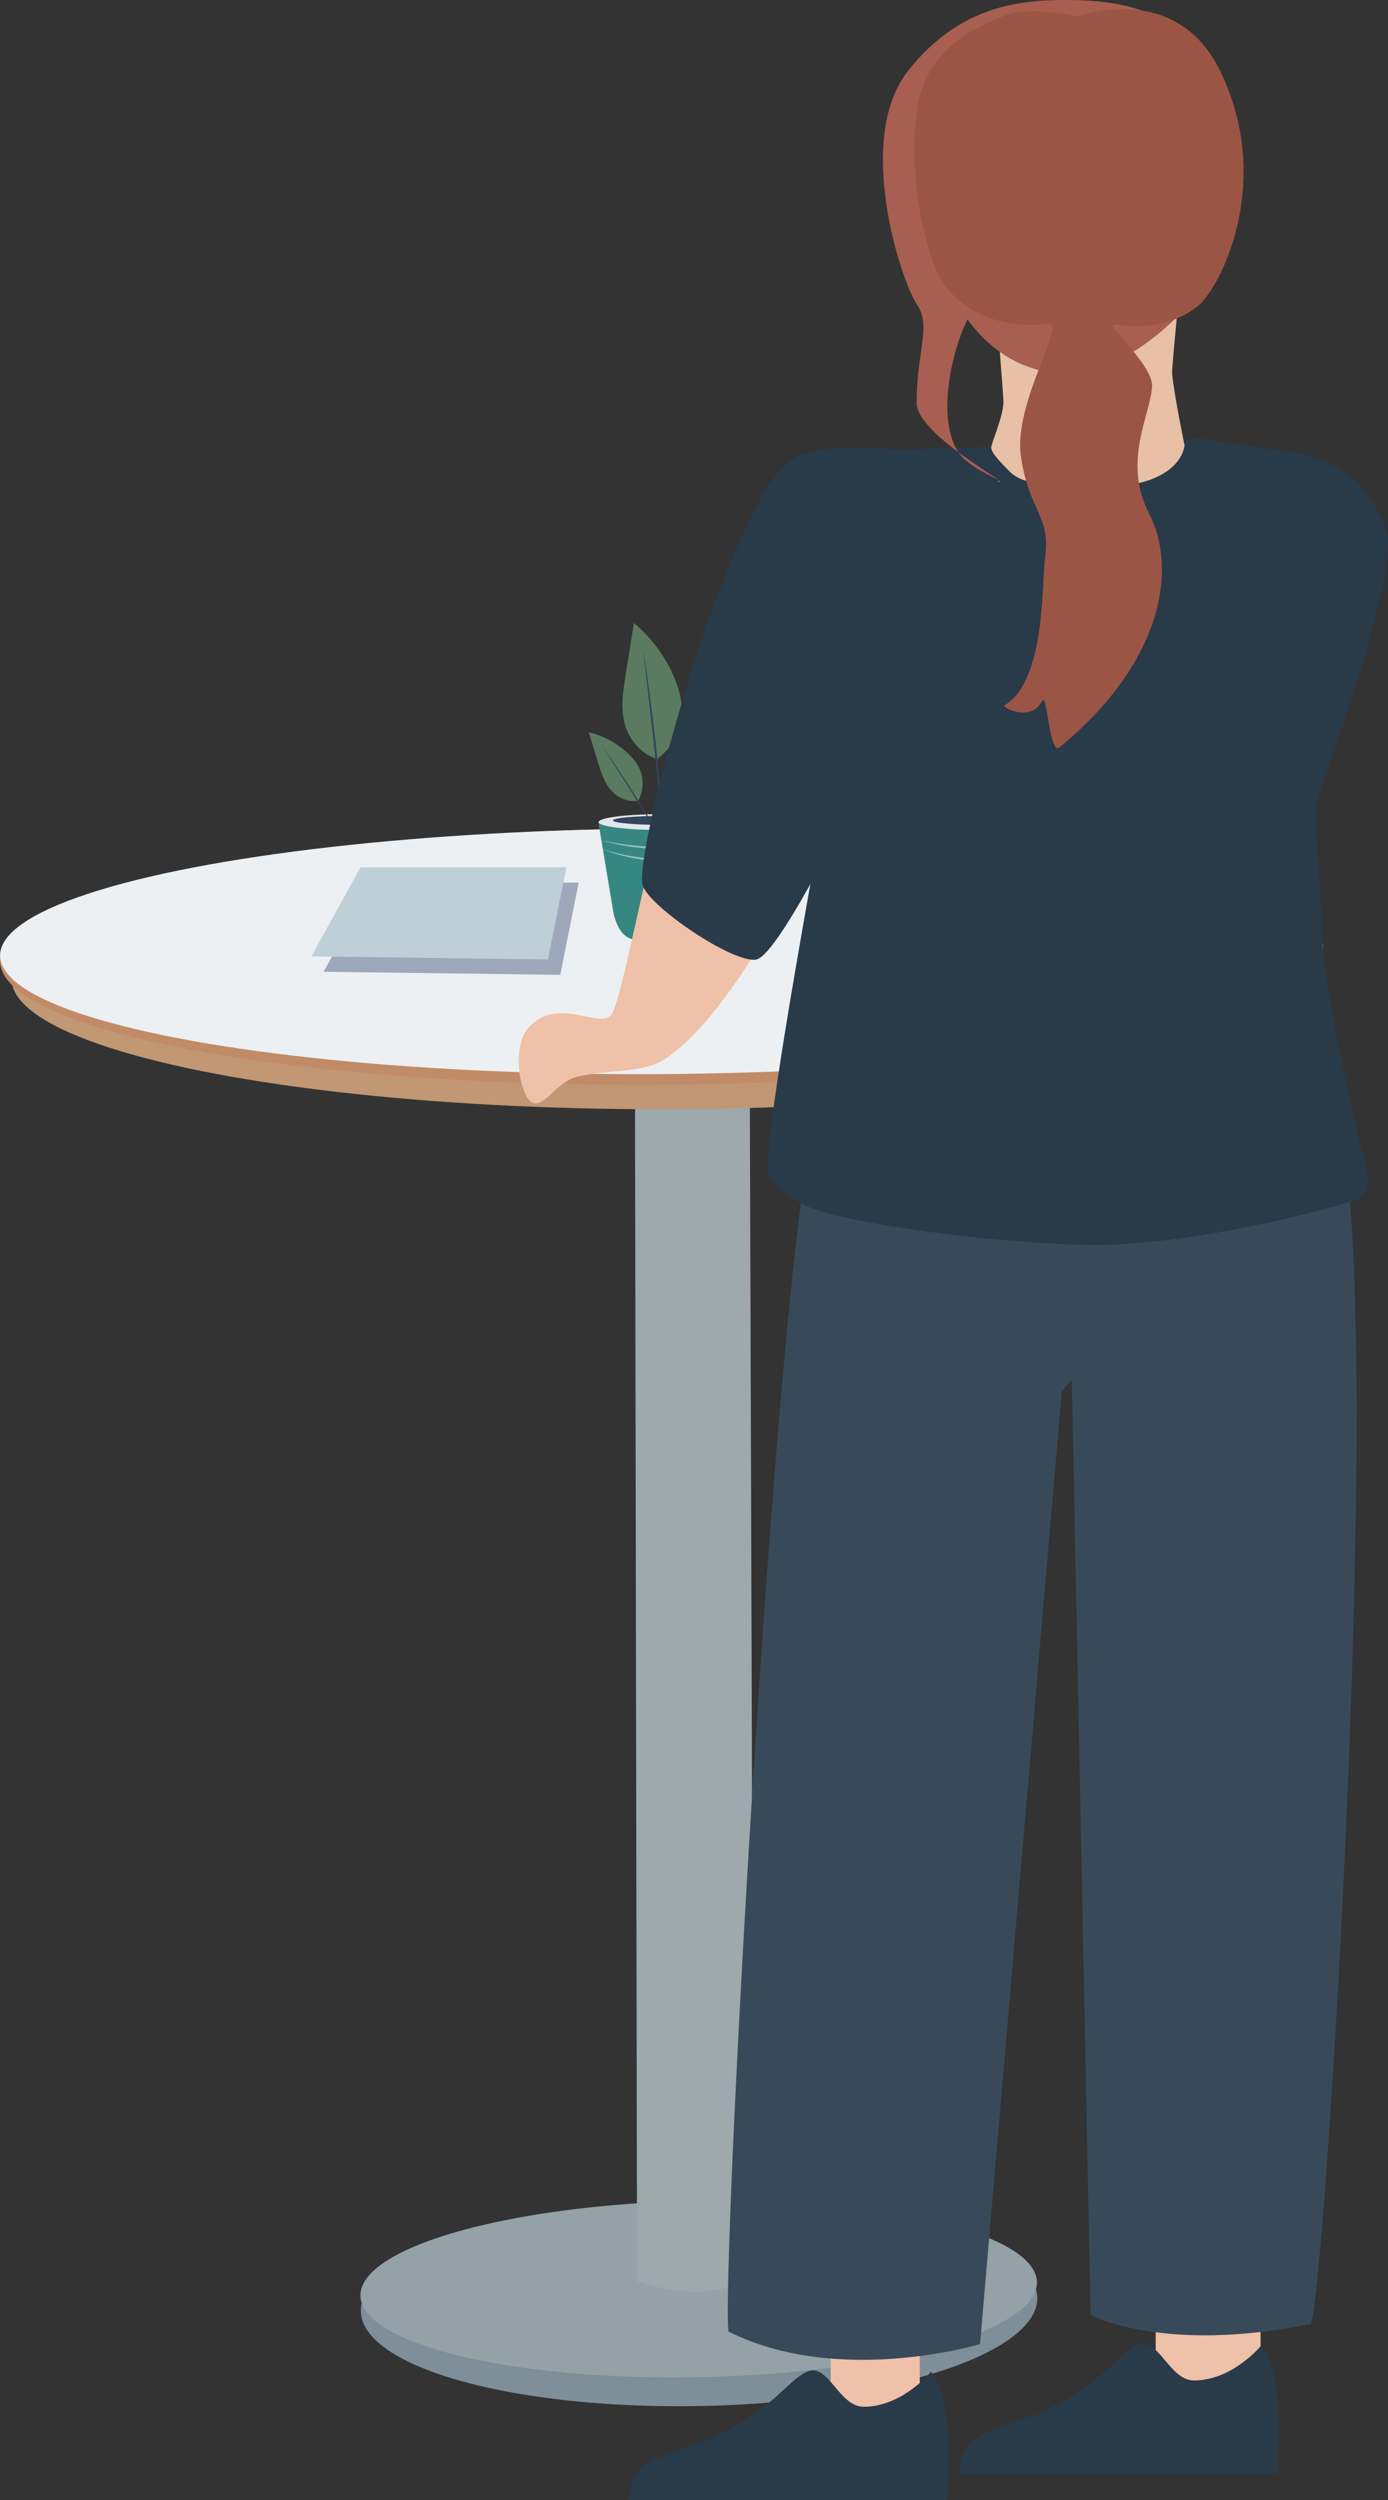 <?xml version="1.0" encoding="UTF-8"?><svg xmlns="http://www.w3.org/2000/svg" viewBox="0 0 364.41 656.26"><rect x="0" y="0" width="364.41" height="656.26" fill="#333333" stroke="none"/><defs><style>.cls-1{fill:#efc1a8;}.cls-2{fill:#368781;}.cls-3{fill:#9b5545;}.cls-4{fill:#edf0f2;}.cls-5{fill:#e2e7ed;}.cls-6{fill:#a85e51;}.cls-7{isolation:isolate;}.cls-8{fill:#74839e;mix-blend-mode:multiply;opacity:.66;}.cls-9{fill:#fff;opacity:.5;}.cls-10{fill:#293a49;}.cls-11{fill:#9ea9ad;}.cls-12{fill:#94a2a8;}.cls-13{fill:#384a59;}.cls-14{fill:#c18b67;}.cls-15{fill:#7e8f99;}.cls-16{fill:#33435c;}.cls-17{fill:#bfcfd8;}.cls-18{fill:#4a5f4f;}.cls-19{fill:#c19774;}.cls-20{fill:#e8c0a6;}.cls-21{fill:#5a7b5f;}</style></defs><g class="cls-7"><g id="Layer_2"><g id="Stehtisch"><g><g><ellipse class="cls-15" cx="183.51" cy="604.92" rx="88.82" ry="26.65" transform="translate(-12.18 3.83) rotate(-1.16)"/><ellipse class="cls-12" cx="183.41" cy="600.83" rx="88.82" ry="23.16" transform="translate(-12.1 3.83) rotate(-1.16)"/></g><path class="cls-11" d="M197.84,597.21c-9.47,6.77-24.09,4.2-30.58,1.42l-.56-317.31c1.33-1.73,1.84-2.33,2.47-2.33l26.52-.02c.63,0,1.15,.6,1.15,1.34l1,316.91Z"/><ellipse class="cls-19" cx="173.16" cy="256.9" rx="170.13" ry="34.27"/><ellipse class="cls-14" cx="173.64" cy="251.1" rx="173.64" ry="33.64" transform="translate(-1.66 1.16) rotate(-.38)"/><ellipse class="cls-4" cx="173.65" cy="249.7" rx="173.64" ry="32.24" transform="translate(-1.65 1.16) rotate(-.38)"/><polygon class="cls-8" points="147.09 255.89 84.97 255.08 97.88 231.68 151.93 231.68 147.09 255.89"/><polygon class="cls-17" points="143.86 251.85 81.74 251.05 94.65 227.65 148.71 227.65 143.86 251.85"/><polygon class="cls-17" points="274.57 253.47 210.83 252.66 218.09 229.26 271.34 230.07 274.57 253.47"/></g><g><path class="cls-2" d="M157.08,215.74l4.06,24.36c1.06,3.69,2.47,5.9,5.04,6.47,8.82,1.96,14.19,0,14.19,0,3.05-1.34,4.52-3.76,5.04-6.47l4.92-24.36h-33.24Z"/><ellipse class="cls-5" cx="173.72" cy="215.79" rx="16.56" ry="2.09"/><ellipse class="cls-16" cx="173.72" cy="215.35" rx="12.8" ry="1.17"/><g><g><path class="cls-21" d="M172.97,199.36c-4.7-1.25-7.9-5.32-8.98-9.48-1.08-4.16-.41-8.46,.26-12.65,.73-4.57,1.46-9.14,2.18-13.71,5.33,4.53,9.29,10.27,11.38,16.44,.83,2.46,1.37,5.02,1.25,7.56-.22,4.43-2.57,8.7-6.36,11.58"/><path class="cls-16" d="M171.81,196.91c.5,4.38,.93,8.77,1.34,13.16,.21,2.12,.38,4.24,.55,6.36,.09,0,.18,0,.27,0-.1-2.13-.25-4.27-.4-6.4-.33-4.4-.76-8.79-1.22-13.18-.5-4.38-1-8.77-1.58-13.14-.58-4.37-1.19-8.74-1.9-13.1l1.49,13.15c.5,4.38,1.01,8.76,1.46,13.15Z"/></g><g><path class="cls-21" d="M167.85,210.15c-2.93,.58-5.79-.79-7.51-2.8-1.72-2-2.51-4.55-3.28-7.03-.83-2.71-1.67-5.43-2.5-8.14,4.16,1.06,7.89,3.14,10.71,5.98,1.12,1.13,2.11,2.39,2.73,3.83,1.07,2.5,.94,5.48-.37,8.1"/><path class="cls-16" d="M171.13,216.46c.09,0,.18,0,.28,0-.11-.2-.23-.4-.34-.59-1.37-2.34-2.8-4.64-4.23-6.93-1.46-2.28-2.92-4.56-4.42-6.81-1.5-2.25-3.02-4.49-4.58-6.7l4.37,6.84c1.46,2.28,2.92,4.55,4.36,6.85,1.46,2.28,2.88,4.58,4.3,6.88,.1,.16,.19,.31,.28,.47Z"/></g><g><path class="cls-18" d="M176.44,207.14c3.65,1.92,7.99,1.22,11.05-.76,3.06-1.98,5.12-5.04,7.11-8.04,2.17-3.27,4.34-6.54,6.52-9.81-5.93-.23-11.7,1.06-16.55,3.72-1.93,1.06-3.74,2.34-5.12,4-2.41,2.89-3.4,6.9-2.69,10.88"/><path class="cls-16" d="M186.12,195.41c-2.84,1.9-5.33,4.36-7.23,7.22-.93,1.44-1.77,2.95-2.4,4.54-.65,1.58-1.19,3.21-1.53,4.89-.09,.42-.18,.83-.26,1.25l-.19,1.27c-.11,.62-.16,1.25-.21,1.88,.09,0,.19,.01,.28,.02,.18-1.46,.43-2.9,.78-4.32,.79-3.28,2.1-6.44,3.98-9.22,1.82-2.83,4.27-5.23,7.01-7.18,1.38-.97,2.84-1.83,4.37-2.54,1.52-.73,3.11-1.34,4.76-1.76-3.34,.65-6.52,2.07-9.37,3.96Z"/></g></g><path class="cls-9" d="M157.8,220.55c1.31,.29,2.62,.55,3.94,.75,1.32,.23,2.64,.41,3.96,.56,2.65,.3,5.31,.5,7.98,.51,2.67,.07,5.33-.14,7.97-.46l1.98-.3c.66-.1,1.3-.28,1.96-.41,1.32-.22,2.57-.7,3.87-1.04-2.49,.99-5.08,1.74-7.74,2.16-.66,.14-1.33,.18-2,.27-.67,.08-1.34,.16-2.01,.18-.67,.04-1.34,.09-2.01,.11l-2.02,.02c-2.69-.06-5.37-.25-8.03-.64-2.65-.4-5.29-.93-7.85-1.73Z"/><path class="cls-9" d="M158.18,222.85c1.25,.42,2.52,.8,3.8,1.1,.64,.17,1.28,.29,1.92,.44,.64,.13,1.29,.24,1.94,.36,2.59,.43,5.22,.69,7.84,.68,.66,0,1.31,.02,1.97-.01l1.96-.12c.66-.04,1.3-.16,1.95-.24l.98-.13c.33-.04,.64-.12,.97-.19l1.93-.39,1.89-.56c.32-.09,.64-.17,.95-.27l.92-.36,1.85-.7-1.8,.84-.9,.41c-.31,.12-.62,.22-.94,.33l-1.89,.64-1.94,.47c-2.59,.57-5.26,.85-7.91,.82-2.66-.04-5.31-.29-7.91-.82-2.6-.53-5.16-1.25-7.59-2.31Z"/></g></g><g id="Ebene_30"><g><rect class="cls-1" x="218.08" y="602.09" width="23.4" height="31.71"/><rect class="cls-1" x="303.42" y="594.82" width="27.53" height="34.35"/><path class="cls-10" d="M248.58,656.26s2.55-26.69-4.18-33.67c0,0-7.45,9.16-17.64,9.16-6.63,0-9.31-11.82-14.98-9.16-4.98,2.33-8.33,9-21.7,15.83-13.37,6.83-24.24,4.89-25.07,17.84h83.57Z"/><path class="cls-10" d="M335.29,649.36s2.55-26.69-4.18-33.67c0,0-7.45,9.16-17.64,9.16-6.63,0-9.31-11.82-14.98-9.16-4.98,2.33-8.33,9-21.7,15.83-13.37,6.83-24.24,4.89-25.07,17.84h83.57Z"/><path class="cls-13" d="M212.92,299.32c-9.72,45.66-23.47,295.5-21.68,312.68,28.9,14.53,66.07,3.3,66.07,3.3l21.44-250.01,2.65-3.16,4.93,245.54s19.18,10.25,57.69,2.34c3.41-.7,20.38-268.78,7.18-316.08-7.96-5.26-132.12-23.6-138.29,5.39Z"/><g><path class="cls-1" d="M337.88,119.35s11.44,1.33,15.58,9.78c12.07,24.64-9.89,84.74-9.89,84.74,0,0-10.25,17.66-17.48,24.05-9.26,8.19-23.25,18.33-23.54,24.18-.29,5.85,6.31,9.57,7.21,22.59,.38,5.54-2.78,17.09-6.77,19.84-5.13,3.52-4.61-10.84-8.06-15.89-4.78-6.98-10.12-16.96-7.54-23.91,4.36-11.72,25.81-48.33,28.93-61.57,3.13-13.24-2.92-44.62,1.73-57.61,4.65-12.99,19.83-26.2,19.83-26.2Z"/><path class="cls-10" d="M315.28,115.14l26.64,3.99c2.39,.36,4.25,1.85,4.69,3.78,1.31,5.61,3.81,17.76,4.13,29.73,.21,7.77-4.16,29.04-5.12,49.24-.78,16.32,.78,23.98,1.67,46.64,.38,9.7,7.35,41.57,9.62,51.2,1.68,7.13,4.97,13.44-1.92,15.59-12.49,3.89-46.14,12.06-70.39,11.46-25.21-.62-64.14-5.73-73.35-10.44-5.03-2.57-9.34-6-9.59-8.12-.47-3.98,.41-17.04,13.34-88.7,1.94-10.76-5.64-23.47-2.97-40.88,3.7-24.17,1.94-18.12,1.09-31.69-.55-8.83-.69-18.06-.72-23.44-.01-2.6,2.53-4.75,5.75-4.86l39.68-1.32c1.13-.04,2.24,.17,3.2,.59,1.21,.53,2.17,1.37,2.65,2.46,1.14,2.59,5.23,5.84,18.47,6.14,18.19,.4,24.46-4.91,26.62-8.64,1.16-2,3.83-3.12,6.5-2.72Z"/><path class="cls-1" d="M233.75,118.27s-8.84-.96-17.34,2.6c-24.8,10.37-26.93,74.01-26.93,74.01,0,0-13.43,14.76-16.41,22.41s-9.7,44.3-12.41,48.83c-2.71,4.53-14.53-5.19-22.12,3.88-3.23,3.86-2.94,13.04-.34,17.7,3.34,5.98,7.15-3.56,13.22-5.04,8.39-2.05,17.37-.82,23.14-4.65,21.7-14.36,46.47-69.77,50.14-81.64,3.66-11.87,8.06-32.23,10.06-44.92,2-12.69-1.01-33.18-1.01-33.18Z"/></g><path class="cls-10" d="M339.38,227.56l-40.23-7.89,4.37-35.58,19.04-50.46,15.1-13.91s17.15-2.82,26.14,18.57c5.18,12.31-24.42,89.27-24.42,89.27Z"/><path class="cls-10" d="M168.79,232.51c1.8,5.51,23.22,20.13,29.6,19.4,6.38-.73,29.06-48.51,29.06-48.51l13.61-57.96-3.71-27.2s-20.77-2.52-28.7,1.86c-16.9,9.33-42.81,105.25-39.86,112.41Z"/><path class="cls-20" d="M264.8,123.51c3.18,3.29,6.98,3.61,20.4,4.27,25.11,1.24,25.8-10.87,25.8-10.87,0,0-2.56-12.22-3.27-18.73-.17-1.55,2.27-24.36,2.26-27.09-5.48,5.2-12.38,1.18-23.58,1.45-8.06,.19-19.88,9.79-24.68,5.49-.17,4.48,1.72,25.61,1.72,27.39,0,3.92-3.33,11.15-3.21,12.15,.17,1.49,2.3,3.59,4.56,5.93Z"/><path class="cls-6" d="M321.32,60.05c-3.34,22.97-30.06,38.28-39.12,38.28-13.38,0-29.43-6.27-37.69-35.17-7.31-25.56,11.43-51.25,34.7-51.25s45.95,21.83,42.12,48.14Z"/><path class="cls-6" d="M288.56,25.03s-9.07,9.97-18.74,11.52c-9.67,1.55-21.65,4.28-22.11,14.9s11.79,21.09,6.33,32.32c-5.46,11.22-8.34,30.45-.53,37.03,3.42,2.88,6.91,4.24,8.43,5.07,.3,.16,.11,.61-.22,.51,6.19,1.94-21.07-11.83-21.07-20.67,0-13.59,4-20.12,0-25.95-4-5.83-16.37-43.18-2.29-61.11C251.22,2.26,266.35,.13,278.41,0c17.23-.18,31.84,3.11,40.52,19.61,8.68,16.5,4.62,42.23,4.62,42.23,0,0-4.45-14.2-6-18.07s-14.09-7.82-29-18.75Z"/><path class="cls-3" d="M314.16,80.63c-9.3,6.94-19.39,4.55-21.71,4.55-2.32,0,10.32,10.59,10.02,16.27-.4,7.49-7.92,19.62-.72,33.5,7.21,13.88,4.07,38.53-23.62,61.25-2.62,2.15-3.21-14.85-4.53-12.2-2.86,5.74-10.74,1.67-9.84,1.13,10.83-6.59,9.64-31.72,10.65-39.03,1.46-10.61-4.27-11.9-6.37-26.26-2.09-14.36,12.47-35.67,6.99-34.9-13.6,1.91-25.29-4.55-29.34-14.36-6.59-15.94-7.37-40.8-2.41-50.25,4.95-9.45,12.03-12.6,20.52-16.28,6.02-2.61,19.35,.26,19.35,.26,0,0,25.55-9.63,37.22,14.36,14.31,29.43-.19,57.48-6.2,61.97Z"/></g></g></g></g></svg>